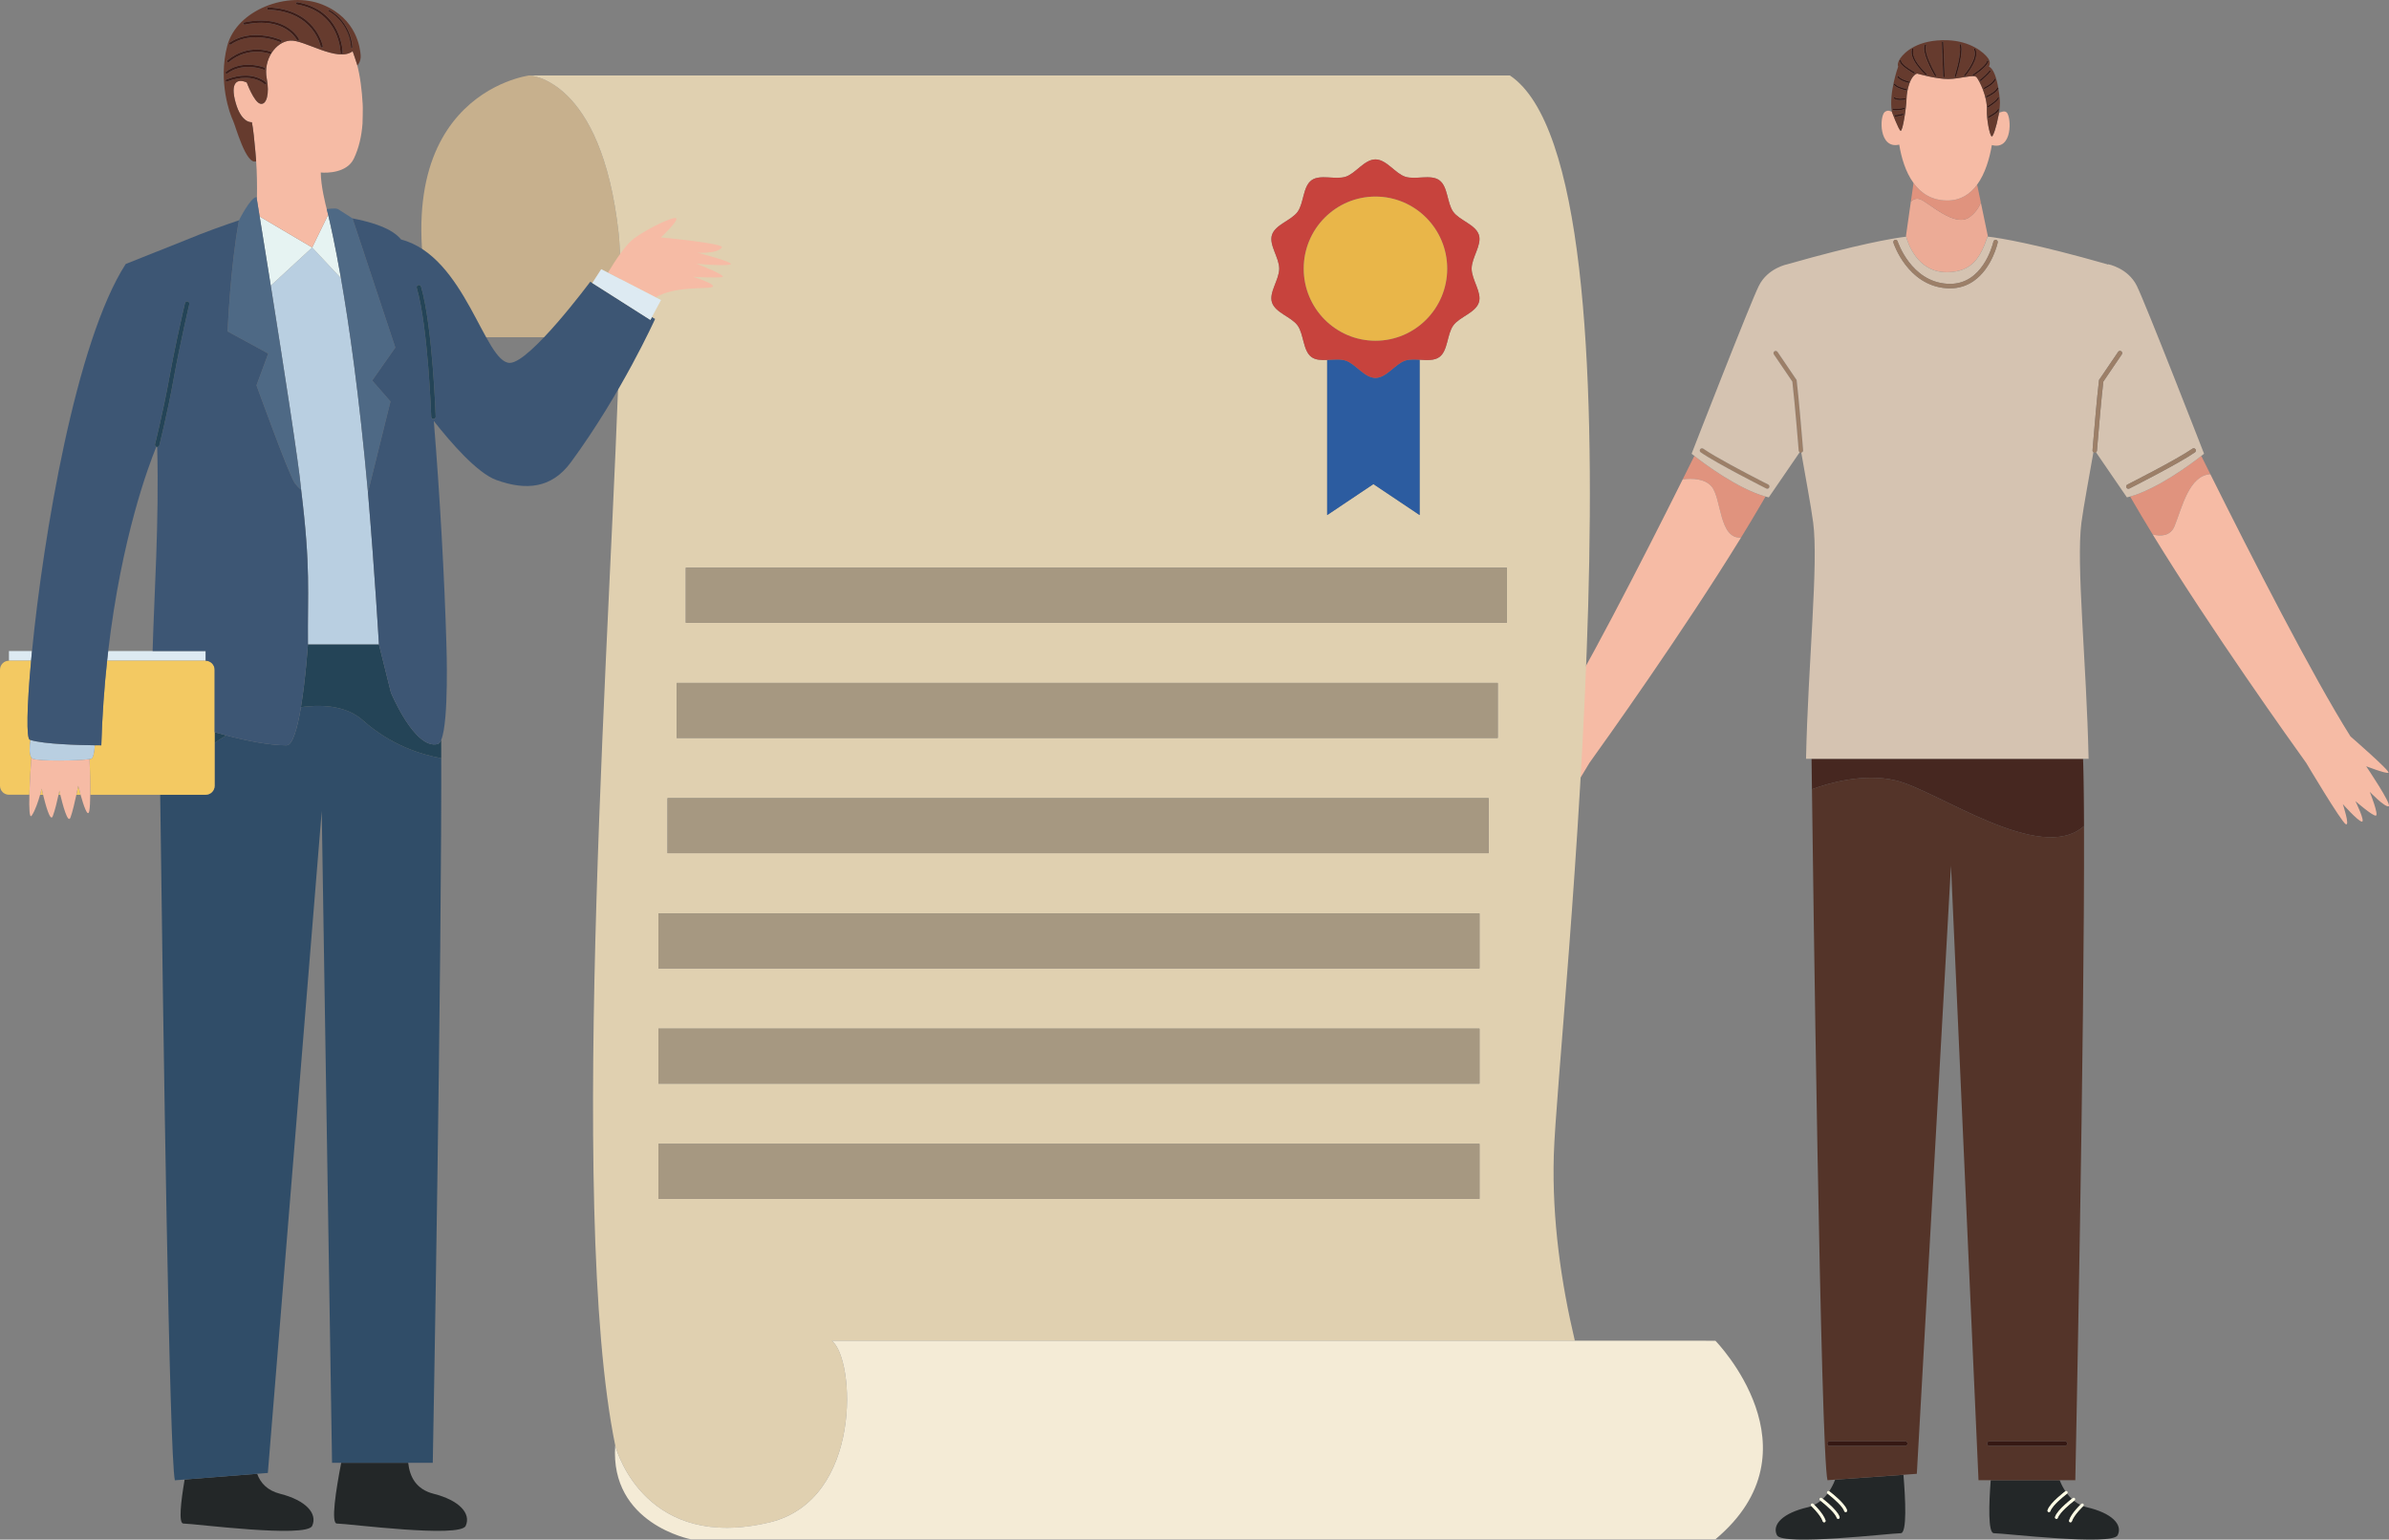 <svg fill="none" height="156" viewBox="0 0 242 156" width="242" xmlns="http://www.w3.org/2000/svg"><rect x="0" y="0" width="242" height="156" fill="#808080" stroke="none"/><path d="m185.296 151.103s.005 0 .007.002c.005.005.862.643 1.405 1.281.181.213.328.425.396.637.025.079-.017.164-.098.191-.079.026-.162-.018-.19-.098-.065-.215-.32-.538-.615-.833-.294-.297-.626-.575-.842-.749-.144-.117-.235-.186-.237-.186 0 0 0-.002-.002-.002-.142.188-.297.368-.467.53.245.192.866.692 1.294 1.196.181.214.328.425.397.637.024.079-.018.164-.098.19-.08.025-.163-.019-.189-.099-.065-.213-.321-.538-.615-.832-.295-.297-.625-.575-.841-.75-.077-.062-.14-.109-.18-.141-.196.158-.408.293-.636.405.097.095.251.251.423.452.277.323.586.73.715 1.123.025.079-.019.163-.098.191-.078.025-.163-.019-.189-.099-.147-.473-.729-1.12-1.007-1.399-.082-.083-.128-.128-.141-.139-.121.045-.244.087-.375.116-2.471.568-3.66 1.731-3.112 2.833.55 1.102 11.532-.206 12.538-.206.653 0 .478-3.469.275-5.92l-6.92.495c-.157.41-.356.81-.598 1.175z" fill="#232728"/><path d="m185.361 151.533c.215.174.547.452.842.749.294.295.55.617.615.832.026.081.111.125.189.098.08-.025.122-.11.099-.19-.069-.211-.216-.423-.397-.637-.541-.638-1.4-1.277-1.405-1.281-.002-.003-.005 0-.007-.003-.066-.045-.155-.031-.203.033-.049.066-.035.158.028.209.003 0 .002.003.003.003 0 0 .092.069.237.185z" fill="#fffde5"/><path d="m185.444 152.967c.295.294.55.619.615.832.025.08.11.124.19.099s.122-.112.097-.191c-.069-.212-.216-.422-.397-.636-.427-.504-1.049-1.004-1.293-1.196-.065-.052-.11-.084-.111-.086-.066-.05-.16-.036-.21.031s-.036.163.031.211c0 0 .023.018.058.044.04.033.102.081.179.142.216.174.547.452.841.75z" fill="#fffde5"/><path d="m184.637 154.147c.025.08.111.124.19.099.078-.026.122-.111.097-.19-.128-.394-.437-.8-.715-1.123-.172-.201-.325-.358-.423-.453-.058-.058-.102-.1-.103-.1-.061-.057-.156-.054-.212.007-.058.061-.054.157.007.213 0 0 .009.008.009.009.013.012.06.057.141.139.279.279.861.927 1.007 1.399z" fill="#fffde5"/><path d="m201.976 155.353c1.005 0 11.988 1.307 12.537.206.55-1.102-.641-2.265-3.112-2.833-.13-.029-.255-.072-.374-.117l-.032.029c-.026.025-.065.063-.111.109-.093.094-.219.227-.353.382-.267.308-.556.705-.655 1.017-.026.08-.109.124-.189.099-.08-.026-.122-.112-.096-.191.126-.393.435-.799.712-1.123.173-.2.327-.357.424-.452-.227-.112-.439-.247-.635-.405-.022.018-.047.036-.082.065-.087.068-.208.166-.348.283-.276.234-.616.546-.868.844-.169.197-.296.391-.34.533-.024.08-.109.124-.189.099-.079-.025-.122-.112-.097-.191.068-.212.217-.422.397-.637.181-.213.396-.426.603-.614.283-.258.548-.47.69-.581-.17-.162-.322-.341-.466-.532-.001.001-.001.004-.002.004 0 0-.052.039-.14.108-.087.069-.209.168-.347.284-.275.235-.617.544-.868.843-.167.198-.294.392-.339.532-.025.081-.11.124-.19.098-.078-.025-.122-.11-.097-.19.069-.211.217-.423.397-.637.181-.215.395-.426.604-.614.414-.379.797-.666.8-.667.003-.003.005 0 .008-.003-.232-.347-.423-.728-.576-1.119h-6.987c-.181 2.388-.287 5.369.318 5.369z" fill="#232728"/><path d="m208.412 151.772c-.208.188-.423.4-.604.614-.179.213-.326.425-.396.637-.025.079.018.164.097.19.08.027.163-.017.19-.097.044-.141.172-.336.339-.533.252-.298.592-.609.868-.842.138-.117.259-.216.347-.285.087-.068.139-.108.139-.108s0-.002.003-.003c.064-.051.076-.141.029-.209-.049-.064-.138-.077-.204-.032-.002.002-.005 0-.007.002-.003.002-.386.289-.801.667z" fill="#fffde5"/><path d="m208.567 153.071c-.181.214-.328.425-.398.636-.025.079.019.165.097.191.079.025.164-.019.19-.099.045-.14.171-.336.339-.533.252-.298.592-.609.868-.843.139-.118.26-.216.348-.284.035-.028.059-.046.082-.065.034-.026.057-.044.058-.044.067-.049.08-.144.031-.212-.05-.065-.143-.08-.211-.03 0 0-.043.032-.111.086-.142.111-.408.323-.69.581-.207.188-.421.401-.602.614z" fill="#fffde5"/><path d="m210.304 152.933c-.277.323-.586.729-.712 1.123-.026.079.018.163.096.19.08.026.164-.018.19-.099.098-.312.388-.709.655-1.016.133-.154.258-.287.353-.382.046-.048.083-.086.111-.11l.031-.028.009-.009c.061-.057.063-.153.008-.213-.056-.063-.151-.064-.212-.008-.001 0-.045.043-.103.101-.098.095-.251.252-.424.452z" fill="#fffde5"/><path d="m171.633 46.198c-.006.013-.012.025-.018.038-.007.015-.014.029-.022.043-.36.728-.741 1.492-1.136 2.285.982-.117 2.25-.074 2.925.732 1.013 1.211.746 5.321 2.98 5.176.356-.578.702-1.148 1.043-1.715.012-.021.025-.043.037-.065.341-.567.671-1.126.992-1.676 0-.001.002-.004.004-.006.138-.237.265-.465.4-.698-2.835-.806-6.223-3.347-7.205-4.114z" fill="#e0937e"/><path d="m211.014 77.044c0-.051-.004-.102-.005-.153.001.051.005.101.005.153z" fill="#543429"/><path d="m211.03 77.609c.002.069.004.143.005.214-.002-.071-.003-.145-.005-.214z" fill="#543429"/><path d="m211.046 78.307c.003.076.004.152.005.228-.001-.078-.003-.152-.005-.228z" fill="#543429"/><path d="m211.064 79.201c0 .093.002.191.004.284-.002-.095-.003-.192-.004-.284z" fill="#543429"/><path d="m192.013 79.073c-3.242-.75-6.73.257-8.469.896-.011-.77-.018-1.415-.024-1.925.123 9.664.906 69.155 1.599 71.939l.774-.056 6.919-.495 1.358-.098 3.459-61.608 2.79 62.256h9.805s.953-45.908.88-66.282c-4.431 3.969-14.935-3.669-19.091-4.629zm.987 67.426h-7.671c-.124 0-.225-.102-.225-.227s.102-.227.225-.227h7.671c.124 0 .224.1.224.227 0 .126-.101.227-.224.227zm16.412-.227c0 .125-.101.227-.225.227h-7.67c-.124 0-.225-.102-.225-.227s.101-.227.225-.227h7.67c.124 0 .225.1.225.227z" fill="#543429"/><path d="m183.506 76.891c.002.179.006.499.012.948-.005-.449-.008-.77-.012-.948z" fill="#543429"/><path d="m211.086 81.07c.002.1.003.202.004.305-.001-.103-.002-.203-.004-.305z" fill="#543429"/><path d="m211.095 82.056c0 .084.001.168.001.253 0-.085-.001-.168-.001-.253z" fill="#543429"/><path d="m211.101 83.186c0 .097 0 .192.002.29 0-.098 0-.193-.002-.29z" fill="#543429"/><path d="m197.257 76.891h-13.751c.002.179.006.499.012.948 0 .066.003.134.003.207.006.509.015 1.154.025 1.925 1.739-.639 5.225-1.646 8.468-.896 4.156.96 14.66 8.598 19.091 4.629 0-.078 0-.152-.001-.227 0-.098 0-.193-.001-.29 0-.297-.003-.59-.005-.876 0-.085-.002-.168-.002-.253-.001-.232-.003-.459-.005-.682-.001-.103-.002-.203-.003-.305-.003-.266-.005-.526-.008-.78-.001-.085-.002-.166-.004-.249-.002-.188-.005-.374-.007-.554-.001-.095-.003-.192-.004-.284-.005-.228-.009-.45-.012-.666-.002-.078-.004-.152-.005-.228-.004-.166-.008-.327-.012-.484-.002-.071-.003-.145-.004-.214-.005-.196-.012-.382-.017-.564 0-.053-.003-.103-.005-.154h-13.752z" fill="#462720"/><path d="m197.216 27.584c2.597-.023 3.405-1.542 4.122-3.614.008-.021.015-.041.023-.063l-1.084-5.201.379 1.821c-.213.51-.565 1.053-1.154 1.479-1.523 1.101-4.185-1.552-5.012-1.823-.41-.134-.72.038-.925.248l.269-1.889-.763 5.364s.007.03.018.071c.129.496 1.059 3.628 4.128 3.604z" fill="#ecab96"/><path d="m197.241 20.319c-1.577-.009-2.66-.746-3.406-1.774l-.269 1.889c.207-.211.515-.382.925-.248.827.271 3.489 2.923 5.012 1.823.589-.426.941-.969 1.154-1.479l-.379-1.82c-.696.954-1.669 1.617-3.037 1.611z" fill="#e0937e"/><path d="m195.764 11.316c.344-.218-.091-.402-.091-.402-1.253-.511-1.979.256-2.125.493-.144.237.164.182.164.182.991-.876 1.706-.055 2.052-.273z" fill="#663b2e"/><path d="m198.443 11.316c.346.218 1.06-.604 2.052.273 0 0 .309.056.165-.182-.145-.237-.872-1.004-2.125-.493 0 0-.436.183-.091.402z" fill="#663b2e"/><path d="m194.702 12.863c0 .214.112.387.251.387.138 0 .249-.173.249-.387 0-.214-.112-.387-.249-.387s-.251.174-.251.387z" fill="#5d362a"/><path d="m199.503 12.863c0-.213-.111-.387-.249-.387-.139 0-.251.174-.251.387 0 .213.112.387.251.387.138 0 .249-.173.249-.387z" fill="#5d362a"/><path d="m198.05 15.212c.119-.238-.454-3.243-.725-3.382 0 0-.223-.307-.374.183-.063.204-.701 3.062-.556 3.245.145.182 1.537.189 1.654-.046z" fill="#f3a68e"/><path d="m182.65 45.63s-.029-.351-.074-.907c-.123-1.485-.376-4.445-.577-6.162l-.006-.056-1.936-2.852c-.07-.104-.21-.13-.313-.06s-.13.212-.06.316l1.873 2.76c.136 1.171.296 2.903.422 4.351.065.736.12 1.398.16 1.875.038.478.062.771.062.772.006.07.045.129.099.166.041.029.091.048.144.043.007 0 .013-.004.019-.005.113-.02.196-.12.187-.238z" fill="#9c7f68"/><path d="m179.221 49.4c.056-.112.011-.248-.101-.303 0 0-.314-.158-.808-.414-.745-.382-1.899-.985-3.011-1.592-1.114-.607-2.191-1.225-2.765-1.629-.102-.071-.243-.046-.314.056-.072.103-.047.244.056.316.81.568 2.461 1.478 3.922 2.254 1.458.776 2.718 1.413 2.719 1.413.111.056.247.013.303-.1z" fill="#9c7f68"/><path d="m220.28 53.301c.754-1.861 1.448-5.108 3.623-5.256-.318-.638-.624-1.254-.918-1.848-.982.767-4.371 3.31-7.206 4.115.71 1.236 1.474 2.522 2.28 3.837.001.003.003.005.004.006.866.219 1.807.152 2.217-.856z" fill="#e0937e"/><path d="m216.453 28.958c-.902-1.812-2.903-2.185-2.903-2.185-.006.013-.011.025-.016.038-.03-.013-.058-.025-.089-.038-7.257-2.067-10.732-2.641-12.104-2.803-.719 2.072-1.526 3.591-4.123 3.614-3.067.024-3.999-3.107-4.127-3.604-1.429.174-4.905.766-12.019 2.793 0 0-2.002.372-2.904 2.185s-6.813 17.018-6.813 17.018.101.083.281.223c.981.767 4.369 3.308 7.205 4.114h.003c.11.031.22.06.328.086l3.129-4.569c-.054-.036-.092-.095-.099-.165 0 0-.023-.293-.062-.772-.04-.478-.096-1.139-.16-1.875-.126-1.448-.285-3.18-.421-4.351l-1.874-2.76c-.07-.104-.042-.244.06-.316.102-.07.243-.044.313.06l1.936 2.852.006.056c.201 1.718.454 4.677.578 6.162.046.556.073.906.073.906.009.119-.073.219-.187.239.389 2.26.981 5.37 1.206 7.083.552 4.165-.512 14.171-.724 23.939h28.624c-.212-9.768-1.276-19.773-.726-23.939.229-1.725.826-4.865 1.215-7.127-.057-.045-.096-.115-.089-.194 0 0 .028-.351.073-.907.124-1.485.377-4.445.578-6.162l.006-.056 1.936-2.852c.07-.104.209-.13.313-.06.103.07.13.212.06.315l-1.874 2.76c-.204 1.766-.463 4.807-.581 6.227-.039.478-.062.771-.062.772-.005.07-.045.129-.099.165l3.131 4.569c.107-.026.217-.055.327-.086h.001c2.835-.805 6.224-3.347 7.206-4.115.18-.14.281-.223.281-.223s-5.913-15.205-6.815-17.018zm-37.232 20.442c-.056.113-.192.157-.303.1 0 0-1.261-.637-2.719-1.413-1.461-.777-3.113-1.686-3.922-2.254-.102-.071-.129-.213-.056-.316.071-.103.212-.128.314-.057.575.405 1.652 1.023 2.764 1.63 1.114.607 2.267 1.208 3.011 1.592.496.256.809.414.809.414.111.055.156.192.101.303zm23.148-24.826c-.003.011-.141.653-.513 1.46-.373.806-.978 1.781-1.934 2.446-.637.441-1.433.738-2.395.737-.092 0-.187-.003-.283-.007-2.025-.118-3.396-1.285-4.243-2.402-.85-1.118-1.196-2.197-1.201-2.211-.039-.119.026-.248.144-.287.12-.038.246.026.285.145l.013.043c.012.029.027.073.048.128.045.112.11.273.201.468.183.39.467.911.868 1.439.804 1.054 2.055 2.115 3.912 2.224.087.005.173.008.258.008.816 0 1.478-.232 2.029-.584.55-.356.989-.837 1.331-1.34.685-1.004.976-2.086 1.03-2.317l.01-.044c.027-.122.148-.201.267-.173.123.026.2.148.174.268zm19.975 21.26c-.811.568-2.462 1.478-3.923 2.254-1.458.776-2.718 1.413-2.719 1.413-.111.056-.246.013-.303-.1-.057-.112-.012-.248.099-.303 0 0 .315-.158.81-.414s1.174-.609 1.901-.994c1.452-.771 3.107-1.687 3.875-2.226.103-.071.242-.046.315.056.071.103.046.244-.056.316z" fill="#d5c3b1"/><path d="m173.382 49.298c-.675-.806-1.943-.849-2.925-.732-4.204 8.428-10.161 20.053-13.937 26.055-.015.013-4.105 3.566-3.842 3.679s2.254-.659 2.254-.659-2.693 3.982-2.267 4.058c.425.075 1.904-1.473 1.904-1.473s-.953 2.38-.615 2.418 2.067-1.473 2.067-1.473-1.051 2.152-.638 2.076c.412-.076 1.916-1.775 1.916-1.775s-.751 2.266-.301 2.039c.45-.226 3.991-6.182 4.008-6.211 1.478-2.054 9.384-13.115 15.356-22.827-2.234.144-1.966-3.965-2.98-5.176z" fill="#f6bba5"/><path d="m176.362 54.473c.04-.064.076-.124.114-.188-.039.063-.076.125-.115.188z" fill="#f6bba5"/><path d="m176.477 54.285c.314-.513.626-1.023.929-1.527-.303.503-.615 1.014-.929 1.527z" fill="#f6bba5"/><path d="m178.438 51.011c.136-.234.27-.466.404-.698 0 0-.003 0-.004 0-.133.233-.262.461-.4.698z" fill="#f6bba5"/><path d="m203.284 11.408c-.223-.239-.58-.043-.746.009-.031.099-.06.188-.091.282-.202 1.098-.557 2.196-.692 2.123-.207-.113-.524-1.775-.489-2.652.056-1.445-.79-3.05-1.053-3.352-.262-.302-1.653.169-2.836.188-1.184.02-3.181-.552-3.181-.552-.695.226-1.047 1.666-1.066 2.552-.018.887-.394 3.342-.601 3.244s-.879-1.907-.88-1.909c-.195-.114-.417-.208-.714-.003-.555.384-.646 3.812 1.452 3.315.207 1.276.625 2.76 1.448 3.891.747 1.028 1.829 1.765 3.406 1.774 1.367.006 2.341-.657 3.037-1.611.831-1.137 1.265-2.684 1.492-4.007 2.122.559 1.979-2.798 1.515-3.293z" fill="#f6bba5"/><path d="m215.778 50.313c.708 1.235 1.475 2.522 2.281 3.837-.806-1.315-1.57-2.601-2.28-3.837z" fill="#f6bba5"/><path d="m241.955 81.699c.425-.075-2.268-4.058-2.268-4.058s1.992.772 2.256.659c.263-.114-3.829-3.666-3.844-3.679-3.854-6.126-9.981-18.11-14.196-26.575-2.175.148-2.868 3.393-3.623 5.256-.41 1.008-1.351 1.074-2.217.856 5.992 9.786 14.053 21.062 15.548 23.142 0 0 3.559 5.987 4.009 6.213.451.226-.3-2.039-.3-2.039s1.503 1.698 1.916 1.775c.413.076-.639-2.076-.639-2.076s1.729 1.509 2.067 1.473c.338-.038-.615-2.418-.615-2.418s1.479 1.549 1.905 1.473z" fill="#f6bba5"/><path d="m212.419 45.665s.023-.293.062-.772c.117-1.419.375-4.46.581-6.227l1.874-2.76c.071-.103.043-.244-.06-.315-.104-.07-.243-.044-.313.06l-1.936 2.852-.006.056c-.202 1.718-.454 4.677-.578 6.162-.045.556-.073.906-.073.906-.007.08.031.15.089.194.034.026.071.046.118.049.053.005.102-.014.143-.043.054-.036.094-.095.099-.166z" fill="#9c7f68"/><path d="m222.086 45.462c-.767.539-2.424 1.455-3.876 2.226-.727.386-1.406.738-1.901.994-.496.256-.809.414-.809.414-.113.055-.156.192-.1.303.056.113.191.157.303.1 0 0 1.261-.637 2.719-1.413 1.461-.777 3.112-1.686 3.923-2.254.102-.071.127-.213.056-.316-.072-.103-.212-.128-.314-.056z" fill="#9c7f68"/><path d="m193 26.808c.847 1.117 2.217 2.283 4.243 2.402.096.005.191.007.283.007.961.001 1.758-.296 2.395-.737.957-.664 1.562-1.639 1.934-2.446.371-.807.51-1.449.512-1.46.026-.122-.051-.242-.173-.268-.121-.026-.241.051-.267.173l-.01.044c-.055.231-.346 1.314-1.03 2.316-.341.504-.78.985-1.331 1.34-.552.353-1.214.584-2.03.584-.083 0-.169-.004-.258-.007-1.856-.109-3.107-1.169-3.912-2.224-.4-.526-.685-1.049-.868-1.439-.091-.194-.157-.355-.201-.468-.021-.056-.036-.099-.047-.128l-.014-.043c-.038-.119-.164-.183-.284-.145-.119.039-.184.168-.145.287.005.014.352 1.092 1.201 2.211z" fill="#9c7f68"/><path d="m193 146.045h-7.671c-.124 0-.225.1-.225.227 0 .126.102.227.225.227h7.671c.124 0 .224-.102.224-.227 0-.126-.101-.227-.224-.227z" fill="#351813"/><path d="m201.291 146.272c0 .125.101.227.224.227h7.67c.125 0 .226-.102.226-.227 0-.126-.101-.227-.226-.227h-7.67c-.123 0-.224.1-.224.227z" fill="#351813"/><path d="m192.528 13.251c.207.099.583-2.357.601-3.244.019-.886.372-2.326 1.065-2.552 0 0 1.999.57 3.181.552 1.184-.02 2.575-.49 2.837-.188.263.302 1.109 1.907 1.053 3.352-.035.877.282 2.539.489 2.652.134.074.491-1.025.692-2.123.107-.585.172-1.171.133-1.578-.033-.355-.082-.776-.156-1.2.007.018.009.038 0 .056-.104.249-.391.461-.653.624-.262.162-.499.267-.502.268-.038.018-.082 0-.099-.038s0-.083.037-.099c0 0 .057-.025.147-.073.089-.045.211-.11.337-.187.252-.153.521-.369.592-.553.015-.038.06-.056.099-.041.02.008.032.023.04.04-.166-.969-.455-1.95-.952-2.176 0 0 .25-.37-.075-.834-.437-.622-1.818-1.746-4.096-1.831-3.044-.114-4.398 1.246-4.791 1.813-.394.567-.226.852-.226.852s-.974 2.66-.636 4.599c0 0 .673 1.811.881 1.909zm9.972-2.115c-.092.206-.345.389-.578.541-.233.149-.445.253-.448.255l-.1-.034.035-.102s.051-.026.131-.07c.08-.044.19-.105.302-.177.225-.142.467-.336.522-.473.016-.038.059-.056.098-.04.038.016.056.06.039.099zm-1.185-.368s.052-.033.135-.086c.084-.054.198-.129.317-.217.24-.174.504-.401.597-.574l.102-.03.029.103c-.121.218-.395.443-.64.624-.246.18-.464.31-.466.31l-.102-.026.026-.103zm.708-2.753c.016-.039.061-.056.099-.041.038.018.057.06.041.099-.115.27-.397.498-.649.667s-.478.276-.479.276l-.1-.036.036-.1s.054-.025.139-.071.2-.113.321-.193c.243-.16.505-.385.592-.6zm-.479-.881.106-.011.014.105c-.263.34-.999.978-1.001.98l-.106-.009.008-.107s.183-.159.399-.36c.215-.201.462-.444.58-.599zm-.264-.954c.011-.04.052-.064.092-.054.04.01.064.051.054.092-.089.328-.467.677-.821.963-.355.282-.689.491-.69.493l-.104-.024.024-.105s.081-.051.208-.137c.125-.086.295-.207.468-.346.348-.273.71-.632.77-.882zm-1.321-1.166.031-.102.102.031c.075.143.106.301.106.466-.002.508-.289 1.079-.571 1.53-.283.45-.565.778-.567.781l-.107.009-.007-.107s.068-.079.172-.216c.103-.137.243-.327.38-.549.278-.439.549-1.0.548-1.449 0-.145-.028-.28-.089-.395zm-1.459-.442c-.012-.04.01-.081.05-.094.04-.011.083.01.094.05.041.135.059.3.059.48-.003 1.058-.566 2.771-.566 2.775-.013.04-.054.061-.094.049-.04-.014-.061-.056-.048-.095 0-.001.139-.426.278-.983.14-.555.279-1.242.279-1.746 0-.172-.018-.322-.052-.436zm-1.722-.361c.041-.003.076.03.077.073l.139 3.473c.001.043-.032.078-.073.079-.041.001-.076-.031-.077-.073l-.137-3.473c-.002-.043.03-.078.071-.078zm-1.793.306.1-.033.034.102c-.04.078-.06.184-.06.308-.005.686.601 1.893.904 2.442.101.184.167.297.167.297l-.026.104-.103-.026s-.272-.456-.545-1.034c-.272-.579-.547-1.275-.549-1.781 0-.142.022-.271.076-.379zm-1.294.437c.013-.04.056-.06.096-.048.038.014.059.058.045.097-.032.091-.045.186-.045.285-.002.353.189.756.434 1.117.244.362.541.681.738.877.13.132.217.207.217.207l.008.108-.106.006s-.358-.315-.716-.758c-.357-.444-.723-1.015-.725-1.557 0-.114.016-.226.054-.333zm-1.257 1.2c.002-.043.037-.075.078-.074.042.001.075.036.072.078v.004c0 .056.038.143.114.237.074.094.182.194.303.293.241.197.535.384.731.5.129.078.216.123.216.123l.031.104-.103.03s-.793-.429-1.201-.85c-.135-.142-.238-.282-.241-.437zm-.21 1.539.101.031c.053.103.213.216.394.301.179.086.378.152.508.189.086.025.139.039.139.039.04.009.065.051.056.091-.011.04-.051.065-.091.055-.002 0-.23-.055-.485-.154-.254-.103-.536-.239-.654-.45l.03-.103zm-.386.775.105.016c.081.115.268.228.468.311.201.084.414.145.551.179.092.023.15.035.15.035.04.008.066.046.058.088-.008.04-.047.068-.088.06-.003 0-.243-.049-.519-.143-.277-.097-.588-.232-.743-.441l.016-.105zm.085 1.394c.151.099.388.13.595.129.12 0 .231-.009.312-.02.08-.009.128-.019.128-.019.042-.008.08.019.089.06.007.04-.019.08-.06.088-.002 0-.212.04-.468.041-.222 0-.479-.029-.676-.152l-.022-.104.103-.024zm-.131 1.137c.069.022.167.031.274.031.179 0 .383-.026.543-.054.159-.028.272-.056.272-.056.04-.009.081.015.091.056.01.04-.015.082-.055.091-.004 0-.464.114-.849.114-.116 0-.225-.01-.32-.04-.04-.011-.059-.055-.048-.094.012-.039.055-.06.093-.049zm.104.736c0-.043.035-.076.077-.074h.025c.117 0 .303-.034.456-.069s.275-.069.275-.069c.04-.011.081.011.092.051s-.011.083-.051.094c-.005 0-.49.143-.771.144h-.029c-.041-.001-.074-.035-.073-.076z" fill="#663b2e"/><g fill="#371712"><path d="m199.119 7.407c-.103.137-.172.214-.172.214l.007.108.108-.009s.283-.331.566-.781c.282-.453.569-1.023.571-1.53 0-.165-.031-.323-.106-.466l-.102-.031-.031.102c.061.117.088.249.088.395.002.45-.269 1.01-.547 1.449-.139.222-.277.412-.381.549z"/><path d="m199.835 7.545-.024.105.104.024s.335-.211.69-.493c.354-.286.732-.634.821-.963.011-.04-.014-.081-.054-.091-.04-.011-.081.014-.092.054-.06.251-.422.609-.77.882-.173.139-.343.259-.468.346-.127.085-.207.137-.208.137z"/><path d="m197.995 7.736c-.013.039.008.081.048.095s.081-.009.094-.049c0 0 .563-1.717.566-2.775 0-.18-.018-.345-.059-.48-.011-.04-.055-.061-.094-.05-.04.013-.062.054-.05.094.035.114.052.264.052.436 0 .504-.139 1.191-.279 1.746-.139.557-.278.981-.278.983z"/><path d="m196.844 7.763c.001.041.037.074.077.073.041-.001.074-.036.073-.079l-.139-3.473c-.001-.043-.036-.074-.077-.073-.041 0-.074.036-.071.078l.137 3.473z"/><path d="m196.002 7.71.103.026.027-.104s-.066-.112-.167-.297c-.304-.55-.91-1.757-.905-2.442 0-.125.02-.231.06-.308l-.034-.102-.099.033c-.055.108-.077.237-.077.379.003.506.277 1.203.549 1.781s.544 1.034.545 1.034z"/><path d="m195.078 7.602.106-.006-.008-.107s-.087-.075-.217-.208c-.197-.197-.493-.515-.738-.877-.245-.361-.436-.763-.434-1.117 0-.099.015-.193.045-.285.014-.039-.007-.083-.045-.097-.04-.013-.083.008-.096.048-.038.108-.054.219-.054.333.002.541.368 1.113.725 1.557.359.445.714.757.716.758z"/><path d="m193.876 7.448.103-.03-.031-.103s-.087-.046-.216-.124c-.195-.117-.49-.303-.731-.5-.121-.099-.229-.199-.303-.293-.076-.094-.115-.18-.114-.237v-.004c.003-.041-.031-.076-.072-.078-.04-.001-.076.031-.078.074v.008c.003.155.105.296.241.437.409.421 1.199.849 1.201.85z"/><path d="m192.847 8.245c.255.099.482.153.486.154.039.01.079-.015.091-.055.008-.04-.017-.081-.057-.091 0 0-.054-.014-.139-.039-.13-.038-.327-.103-.508-.189-.181-.085-.34-.198-.394-.301l-.101-.031-.03.103c.117.211.399.347.654.45z"/><path d="m192.565 9.014c.276.094.517.142.519.143.042.008.08-.02.089-.06.007-.041-.019-.08-.059-.088 0 0-.057-.013-.149-.035-.139-.034-.351-.095-.552-.179-.201-.083-.386-.194-.468-.311l-.104-.016-.017.105c.156.209.467.345.744.441z"/><path d="m192.518 10.141c.256 0 .465-.041.468-.041.041-.007.067-.048.06-.088-.008-.041-.048-.068-.089-.06 0 0-.049.009-.128.019-.081.01-.192.02-.312.02-.207 0-.444-.03-.595-.129l-.104.024.023.104c.197.124.454.152.676.152z"/><path d="m191.747 11.141c.094.03.202.04.319.04.386 0 .846-.114.85-.114.04-.009.065-.051.055-.091-.009-.04-.051-.065-.091-.056 0 0-.113.029-.272.056-.16.026-.364.054-.543.054-.107 0-.204-.009-.274-.031-.04-.013-.083.009-.094.049-.011.04.009.083.049.094z"/><path d="m191.969 11.81h.029c.281-.001.767-.144.771-.144.04-.011.062-.054.051-.094s-.053-.063-.092-.051c0 0-.121.034-.275.069-.152.035-.339.069-.456.069h-.025c-.043-.003-.076.031-.078.073 0 .041.033.075.074.076z"/><path d="m200.963 7.733c-.215.199-.399.36-.399.36l-.008.107.106.009s.739-.641 1.001-.98l-.014-.105-.106.011c-.119.157-.366.399-.58.599z"/><path d="m201.11 8.808c-.086.046-.139.071-.139.071l-.036.1.1.036s.227-.108.479-.276c.252-.169.534-.397.649-.667.016-.039-.003-.083-.041-.099-.038-.015-.082.003-.099.041-.086.214-.349.439-.592.6-.121.08-.237.148-.321.193z"/><path d="m202.286 8.918c-.071.184-.34.399-.592.553-.128.078-.249.143-.337.187-.089.048-.147.071-.147.071-.038.018-.055.061-.038.1.018.038.061.056.1.038.003 0 .24-.107.502-.268.26-.163.548-.374.653-.624.008-.019.006-.039 0-.056v-.003c-.007-.018-.021-.033-.04-.04-.037-.015-.082.003-.098.041z"/><path d="m201.856 10.586c.246-.182.519-.406.64-.624l-.029-.103-.102.03c-.093.173-.357.401-.596.574-.12.089-.235.164-.317.217-.084.054-.136.085-.136.086l-.026.103.102.026s.219-.13.465-.31z"/><path d="m202.361 11.077c-.055.137-.296.331-.521.473-.113.071-.222.133-.302.177-.08.044-.131.069-.131.07l-.035.102.1.034s.213-.105.447-.254c.235-.152.488-.336.578-.541.017-.039-.001-.083-.039-.099s-.082.001-.098.04z"/></g><path d="m62.656 23.56c-1.749-15.696-9.03-15.917-9.03-15.917s-16.106 1.991-9.242 26.527h18.39c.125-4.841.114-8.531-.118-10.611z" fill="#c7b08d"/><path d="m77.946 154.256c9.478-2.26 8.685-16.635 6.309-18.405h75.274c-1.365-5.753-2.325-12.243-2.133-18.787.363-12.398 10.407-99.472-4.448-109.419h-99.322s7.281.221 9.03 15.917c.232 2.079.242 5.769.118 10.611-.681 26.547-5.446 88.022-.439 112.353.226.808 3.263 10.674 15.612 7.733zm71.924-32.783h-83.173v-5.573h83.173zm0-11.676h-83.173v-5.572h83.173zm0-11.674h-83.173v-5.572h83.173zm.925-11.674h-83.175v-5.573h83.175zm.924-11.675h-83.175v-5.573h83.175zm.924-11.675h-83.174v-5.572h83.174zm-23.793-39.3c.34-1.052 1.959-1.458 2.594-2.334.64-.885.529-2.555 1.409-3.199.871-.638 2.416-.02 3.463-.362 1.012-.328 1.894-1.752 3.013-1.752s2.002 1.423 3.012 1.752c1.047.342 2.591-.276 3.463.361.881.644.77 2.314 1.409 3.2.634.876 2.254 1.282 2.594 2.334.328 1.015-.734 2.296-.734 3.421s1.061 2.408.734 3.421c-.338 1.054-1.959 1.459-2.594 2.337-.641.884-.53 2.556-1.409 3.2-.513.375-1.259.315-1.998.272v15.742l-4.684-3.139-4.684 3.139v-15.721c-.598.028-1.169.013-1.585-.292-.881-.644-.77-2.316-1.41-3.2-.635-.877-2.253-1.282-2.595-2.337-.328-1.013.734-2.295.734-3.421 0-1.126-1.062-2.405-.734-3.421z" fill="#e0d0b0"/><path d="m159.529 135.852h-75.274c2.376 1.769 3.17 16.144-6.309 18.404-12.349 2.943-15.386-6.924-15.612-7.732-.01-.034-.016-.058-.016-.058-.55 7.962 7.679 9.503 7.679 9.503h103.77c10.826-9.063 0-20.117 0-20.117z" fill="#f4ebd6"/><path d="m152.643 57.528h-83.174v5.572h83.174z" fill="#a69881"/><path d="m151.719 69.202h-83.175v5.573h83.175z" fill="#a69881"/><path d="m150.796 80.875h-83.175v5.573h83.175z" fill="#a69881"/><path d="m149.87 92.553h-83.173v5.572h83.173z" fill="#a69881"/><path d="m149.87 104.225h-83.173v5.572h83.173z" fill="#a69881"/><path d="m149.87 115.9h-83.173v5.573h83.173z" fill="#a69881"/><path d="m142.341 36.537c-1.01.33-1.892 1.752-3.012 1.752s-2.002-1.424-3.013-1.752c-.546-.177-1.226-.095-1.877-.068v15.721l4.684-3.139 4.684 3.139v-15.742c-.519-.03-1.034-.053-1.464.088z" fill="#2c5ca0"/><path d="m128.85 30.641c.34 1.054 1.959 1.459 2.594 2.337.64.884.53 2.556 1.41 3.2.416.305.988.32 1.585.292.65-.028 1.331-.11 1.877.068 1.012.33 1.894 1.752 3.013 1.752s2.002-1.424 3.012-1.752c.431-.14.946-.119 1.465-.088.739.043 1.485.103 1.998-.272.881-.644.77-2.316 1.41-3.2.634-.877 2.254-1.282 2.593-2.337.328-1.013-.734-2.295-.734-3.421s1.061-2.407.734-3.421c-.341-1.052-1.96-1.458-2.593-2.334-.64-.885-.529-2.555-1.41-3.2-.871-.637-2.415-.019-3.463-.361-1.01-.329-1.892-1.752-3.012-1.752s-2.002 1.423-3.013 1.752c-1.046.342-2.592-.276-3.463.362-.88.643-.769 2.313-1.409 3.199-.635.876-2.252 1.282-2.594 2.334-.328 1.015.733 2.296.733 3.421s-1.061 2.408-.733 3.421zm10.479-10.723c4.014 0 7.268 3.27 7.268 7.301 0 4.031-3.254 7.304-7.268 7.304s-7.266-3.27-7.266-7.304 3.252-7.301 7.266-7.301z" fill="#c7433d"/><path d="m139.329 34.524c4.014 0 7.268-3.27 7.268-7.304 0-4.034-3.254-7.301-7.268-7.301s-7.266 3.27-7.266 7.301c0 4.031 3.252 7.304 7.266 7.304z" fill="#e9b649"/><path d="m18.575 154.374c1.048 0 12.476 1.501 13.047.237.573-1.265-.666-2.598-3.238-3.25-1.307-.332-1.998-1.097-2.336-2.031l-7.345.582c-.388 2.275-.63 4.461-.127 4.461z" fill="#232728"/><path d="m47.173 154.611c.571-1.264-.667-2.598-3.238-3.25-1.802-.457-2.432-1.735-2.586-3.146h-6.786c-.53 2.737-1.067 6.158-.438 6.158 1.046 0 12.476 1.501 13.047.237z" fill="#232728"/><path d="m43.839 148.216s.933-50.202.856-73.251c.003.604.003 1.225.004 1.863-2.102-.379-5.154-1.354-7.937-3.839-1.471-1.316-3.732-1.695-6.279-1.331-.348 2.081-.83 3.866-1.458 3.863-1.741-.006-3.962-.445-6.097-1.006-.399.241-.797.494-1.185.761v4.342c0 .504-.405.911-.907.911h-4.567c-.014.018-.027.036-.041.054.307 24.221.924 66.924 1.486 69.409l.988-.078 7.345-.581 1.085-.086 5.458-67.074 1.045 66.044h10.204z" fill="#304d68"/><path d="m44.354 75.384c-2.325.638-4.753-5.204-4.753-5.204l-1.219-4.899h-7.19s-.226 3.475-.711 6.375c2.547-.363 4.807.015 6.279 1.331 2.782 2.487 5.835 3.461 7.937 3.839 0-.639-.001-1.26-.004-1.863-.097.232-.21.384-.341.42z" fill="#244457"/><path d="m16.227 80.528c0 .018 0 .036.001.055.014-.017.027-.036.041-.055z" fill="#244457"/><path d="m21.742 75.276c.389-.267.786-.52 1.185-.761-.399-.105-.796-.214-1.185-.326z" fill="#244457"/><path d="m3.246 65.967h-2.34v.982h2.245c.029-.32.061-.647.094-.982z" fill="#ddeaf2"/><path d="m15.46 65.967h-4.497c-.037.325-.076.65-.111.982h9.984v-.982z" fill="#ddeaf2"/><path d="m7.737 80.528h.425c-.138-.501-.238-.906-.238-.906s-.076.387-.187.906z" fill="#f3c962"/><path d="m4.06 80.528h.304c-.087-.36-.142-.618-.142-.618s-.06.256-.162.618z" fill="#f3c962"/><path d="m3.085 74.977c-.022-.008-.047-.014-.069-.023-.352-.123-.298-3.293.136-8.006h-2.247c-.5 0-.906.41-.906.911v11.758c0 .504.405.911.906.911h2.072c.036-1.355.143-2.981.201-3.78-.233-.317-.192-1.091-.094-1.772z" fill="#f3c962"/><path d="m5.93 80.528h.181c-.059-.248-.095-.416-.095-.416s-.031.164-.086.416z" fill="#f3c962"/><path d="m16.27 80.528h4.567c.5 0 .907-.407.907-.911v-11.758c0-.501-.405-.911-.907-.911h-9.984c-.286 2.652-.495 5.513-.589 8.573 0 0-.249 0-.655-.005-.055.695-.16 1.279-.351 1.355-.037.015-.105.029-.185.043.034.854.082 2.38.07 3.615h7.129z" fill="#f3c962"/><path d="m37.272 49.876c-.888-9.895-1.917-17.014-2.733-21.685l-2.914-3.112-4.196 3.866c1.245 7.814 2.873 18.256 3.071 20.637.993 8.072.646 10.316.695 15.701h7.19s-.398-6.955-1.111-15.406z" fill="#b9cfe1"/><path d="m26.303 21.937c.263 1.633.669 4.141 1.125 7.007l4.196-3.866z" fill="#e6f3f2"/><path d="m33.24 21.762-1.617 3.317 2.914 3.112c-.593-3.396-1.07-5.497-1.298-6.429z" fill="#e6f3f2"/><path d="m36.733 10.484c-.032-.642-.094-1.307-.187-2.006-.1-.75-.232-1.413-.392-2.008-.106-.343-.331-.99-.405-1.205-.01-.023-.02-.049-.03-.071-1.569 1.152-4.903-1.197-6.337-1.083-1.435.114-2.737 1.897-2.36 3.854.296 1.529-.019 2.706-.66 2.541-.641-.167-1.365-2.146-1.365-2.146-.919-.43-1.73-.078-1.126 2.053.604 2.131 1.642 1.966 1.642 1.966.131.588.271 2.018.357 2.988.028.282.051.573.072.871.004.06.007.102.007.102.075 1.098.105 2.334.077 3.885.051.315.147.905.278 1.711l5.321 3.141 1.617-3.317c-.037-.157-.069-.278-.092-.368-.202-.758-.65-2.583-.656-3.915.601.061 2.652.061 3.353-1.41.505-1.063.78-2.244.876-3.552 0 0 .054-1.734.013-2.032z" fill="#f6bba5"/><path d="m25.942 16.24c-.013-.153-.037-.47-.072-.871-.085-.971-.225-2.4-.357-2.988 0 0-1.038.165-1.642-1.966-.604-2.131.207-2.484 1.126-2.053 0 0 .724 1.979 1.365 2.146.641.165.955-1.012.66-2.541-.377-1.958.924-3.74 2.36-3.854 1.433-.114 4.766 2.236 6.337 1.083.001 0 .003 0 .004-.003 0 0 .011.03.026.074.075.213.301.861.405 1.205.021.069.039.129.047.165 0 0 .389-.401.333-1.045-.056-.646-.354-3.699-3.858-5.122-3.504-1.423-8.694.513-9.656 4.174-.962 3.66.301 6.998.566 7.528.265.531 1.326 4.584 2.361 4.17 0 0-.004-.041-.007-.102zm7.423-15.249c2.321 1.371 2.34 3.812 2.34 3.821l-.075.075-.076-.074s0-.035-.005-.102c-.005-.068-.015-.164-.032-.286-.036-.243-.108-.58-.252-.96-.286-.758-.851-1.681-1.974-2.344l-.026-.104.102-.028zm-3.244-.767c2.274.392 3.437 1.677 4.01 2.857.578 1.18.583 2.251.584 2.261 0 .063-.05.113-.112.114-.062 0-.114-.05-.114-.113 0 0 0-.06-.009-.175-.009-.114-.027-.278-.062-.479-.071-.4-.212-.944-.488-1.509-.556-1.129-1.644-2.348-3.847-2.733-.062-.011-.102-.069-.091-.132.01-.061.069-.104.13-.093zm-2.944.529c2.399.085 3.791 1.062 4.569 2.021.78.958.953 1.891.956 1.903.011.061-.029.122-.091.133-.061.011-.121-.029-.132-.091l-.007-.036c-.006-.025-.015-.063-.029-.112-.027-.097-.071-.237-.138-.405-.134-.338-.363-.791-.735-1.247-.746-.914-2.062-1.853-4.402-1.938-.062-.003-.111-.055-.108-.118s.055-.112.117-.11zm-2.442 1.52c.637-.137 1.208-.194 1.719-.194 2.878 0 3.817 1.849 3.822 1.868.029.056.005.124-.051.153-.056.028-.125.006-.152-.051l-.009-.016-.031-.054c-.029-.046-.074-.113-.134-.194-.123-.163-.317-.38-.596-.6-.561-.436-1.463-.877-2.85-.877-.494 0-1.049.056-1.673.191-.061.013-.122-.026-.135-.088-.014-.061.026-.122.087-.134zm-1.474 2.046c.865-.588 1.82-.771 2.671-.771 1.403 0 2.526.493 2.533.495.057.025.085.091.06.15-.025.056-.092.084-.15.058 0 .001-.065-.028-.188-.073-.123-.045-.302-.104-.524-.164-.443-.12-1.056-.238-1.731-.238-.82 0-1.726.174-2.543.731-.052.035-.122.021-.157-.03-.036-.053-.021-.124.03-.159zm-.216 1.79c1.052-.872 2.148-1.094 2.976-1.092.828 0 1.393.217 1.402.221.057.023.087.088.065.147-.022.058-.087.089-.146.065 0 0-.03-.011-.092-.031-.061-.019-.152-.045-.269-.071-.232-.051-.565-.104-.959-.104-.79 0-1.826.207-2.832 1.04-.049.04-.12.034-.16-.015-.04-.048-.034-.119.015-.159zm-.147 1.153c.735-.549 1.55-.706 2.24-.706.941 0 1.655.291 1.664.293.057.024.086.089.062.148-.022.058-.089.085-.147.063 0 0-.04-.015-.117-.043-.077-.025-.192-.06-.334-.094-.284-.07-.681-.139-1.128-.139-.657 0-1.418.149-2.104.661-.05.038-.121.028-.158-.024-.037-.051-.026-.12.024-.159zm.108 1c-.059.023-.123-.008-.146-.065-.022-.059.007-.124.066-.148.753-.288 1.402-.394 1.945-.394 1.405 0 2.092.706 2.103.72l-.003.16-.161-.003-.005-.005-.02-.02-.086-.071c-.077-.06-.197-.142-.357-.224-.321-.164-.808-.331-1.472-.331-.513 0-1.133.1-1.864.38z" fill="#663b2e"/><path d="m35.263 3.467c.143.379.216.717.252.96.017.122.027.218.032.286.005.066.005.102.005.102l.076.074.075-.075c0-.009-.02-2.451-2.34-3.821l-.102.028.026.104c1.124.663 1.689 1.586 1.975 2.344z" fill="#3d1d18"/><path d="m30.082.449c2.202.385 3.291 1.603 3.847 2.733.276.565.417 1.108.488 1.509.035.201.054.365.062.479.009.114.009.175.009.175 0 .063.051.113.114.113.062 0 .114-.051.112-.114 0-.01-.006-1.083-.584-2.261-.575-1.18-1.736-2.464-4.01-2.857-.061-.011-.12.031-.13.093-.011.063.03.12.091.132z" fill="#3d1d18"/><path d="m27.169.982c2.34.085 3.656 1.024 4.402 1.938.372.456.6.909.735 1.247.067.168.111.308.138.405.014.049.022.086.029.112l.007.036c.011.063.071.103.132.091s.102-.071.091-.132c-.003-.011-.176-.945-.956-1.903-.778-.959-2.17-1.937-4.569-2.021-.062-.003-.115.048-.117.11s.046.115.108.118z" fill="#3d1d18"/><path d="m24.782 2.497c.623-.134 1.179-.191 1.673-.191 1.387 0 2.29.441 2.85.877.279.219.473.437.596.6.061.081.106.148.134.194l.031.054.009.016c.028.056.096.079.152.051.056-.029.079-.097.051-.153-.006-.019-.944-1.869-3.822-1.868-.511 0-1.083.058-1.719.194-.062.013-.101.073-.087.134.013.063.074.1.135.088z" fill="#3d1d18"/><path d="m23.387 4.509c.817-.557 1.724-.731 2.543-.731.675 0 1.288.118 1.731.238.222.06.4.119.524.164.123.045.188.074.188.073.057.025.125-.001.15-.058.025-.058-.003-.125-.06-.15-.007-.003-1.13-.494-2.533-.495-.851 0-1.806.183-2.671.771-.051.035-.066.105-.03.159.035.051.105.065.157.03z" fill="#3d1d18"/><path d="m23.187 6.285c1.005-.834 2.042-1.04 2.832-1.04.394 0 .727.053.959.104.116.026.207.053.269.071.062.02.092.033.092.033.059.023.123-.009.146-.066.022-.059-.006-.123-.065-.147-.009-.004-.573-.221-1.402-.221-.828-.001-1.925.219-2.976 1.092-.049.04-.056.112-.015.159.04.049.111.056.16.015z" fill="#3d1d18"/><path d="m23.032 7.446c.686-.511 1.448-.661 2.104-.661.448 0 .844.069 1.128.139.142.034.256.069.334.094.077.028.117.043.117.043.057.024.125-.005.147-.063.024-.059-.005-.125-.062-.148-.007-.003-.722-.292-1.664-.293-.69 0-1.504.157-2.24.706-.05.038-.06.108-.024.159.037.051.108.061.158.024z" fill="#3d1d18"/><path d="m26.34 8.214c.161.083.279.163.357.224l.086.071.02.02.005.005.161.003.003-.16c-.013-.014-.7-.72-2.103-.72-.543 0-1.19.105-1.945.394-.059.023-.087.089-.066.148.022.058.087.088.146.065.731-.28 1.351-.38 1.863-.38.664 0 1.15.167 1.472.331z" fill="#3d1d18"/><path d="m27.174 35.822-1.19 3.224s3.342 9.256 3.897 9.938c.556.683.619.602.619.602v-.004c-.198-2.382-1.826-12.823-3.071-20.637-.457-2.865-.861-5.374-1.125-7.007-.131-.806-.227-1.396-.278-1.711-.027-.168-.042-.26-.042-.26-.624.038-1.776 2.359-1.776 2.359-.891 4.825-1.148 11.259-1.148 11.259l4.114 2.239z" fill="#4e6985"/><path d="m33.24 21.762c.227.933.706 3.032 1.299 6.429.816 4.672 1.846 11.791 2.733 21.685 0 .006 0 .011.001.016l2.281-9.216-1.85-2.125 2.341-3.337-4.336-13.088s-1.251-.796-1.477-.938c-.227-.139-1.136 0-1.136 0s.02.07.052.203c.024.09.055.213.092.368z" fill="#4e6985"/><path d="m9.072 76.913c-1.004.17-5.102.243-5.754-.043-.056-.024-.1-.069-.14-.123-.057.798-.165 2.425-.201 3.78-.037 1.367 0 2.454.237 2.113.357-.516.669-1.479.847-2.113.102-.362.162-.618.162-.618s.056.257.142.618c.242 1.003.731 2.818.979 2.176.232-.604.464-1.613.585-2.176.054-.252.086-.416.086-.416s.036.168.095.416c.218.922.762 3.023 1.028 2.31.2-.535.437-1.56.599-2.31.111-.519.187-.906.187-.906s.099.406.238.906c.282 1.012.732 2.41.882 1.643.064-.323.091-.935.097-1.643.012-1.235-.036-2.761-.07-3.615z" fill="#f6bba5"/><path d="m3.178 76.749c.04.053.084.099.14.123.652.286 4.75.212 5.754.043.08-.014.147-.026.185-.043.192-.076.296-.661.351-1.355-1.501-.018-5.163-.107-6.524-.54-.099.682-.14 1.455.094 1.772z" fill="#b9cfe1"/><path d="m30.498 49.581v.004s-.062.08-.619-.602c-.555-.682-3.897-9.938-3.897-9.938l1.19-3.224-4.114-2.239s.256-6.434 1.148-11.259c-1.416.475-3.468 1.196-5.355 1.987l-6.117 2.439c-5.071 7.881-8.341 27.584-9.491 39.216-.032.335-.065.662-.094.982-.434 4.713-.488 7.883-.136 8.006.021.007.046.015.069.023 1.36.434 5.023.521 6.524.54.405.005.655.005.655.005.093-3.06.303-5.92.589-8.572.036-.331.074-.657.111-.981 1.352-11.54 4.116-18.854 4.872-20.692-.102-.044-.162-.152-.134-.262 0-.001.051-.201.137-.558.086-.358.208-.871.35-1.494.283-1.248.647-2.939.966-4.706.248-1.376.541-2.817.808-4.066.42-1.974.773-3.472.775-3.473.029-.123.15-.198.272-.171.121.029.197.152.168.276 0 0-.059.248-.157.677-.099.427-.236 1.037-.393 1.755-.314 1.437-.709 3.317-1.026 5.084-.64 3.552-1.46 6.785-1.461 6.789-.026.1-.115.164-.215.166.202 7.669-.301 14.805-.465 20.675h5.376v.982c.5 0 .907.41.907.911v6.33c.389.112.786.221 1.185.326 2.135.562 4.355 1 6.097 1.006.629.003 1.11-1.784 1.458-3.863.485-2.901.711-6.375.711-6.375-.05-5.384.298-7.629-.695-15.701z" fill="#3d5674"/><path d="m66.032 32.132-.15.28-5.889-3.735.005-.006-.21-.12s-6.106 8.219-8.147 8.219c-2.552 0-4.497-10.8-11.009-12.501-.533-.645-1.638-1.502-4.923-2.141l4.336 13.088-2.341 3.337 1.85 2.125-2.281 9.216s-.001-.009-.001-.016c.714 8.451 1.111 15.406 1.111 15.406l1.219 4.899s2.427 5.842 4.753 5.204c.131-.036.243-.188.341-.42.802-1.917.524-9.683.524-9.683-.188-6.549-.659-15.094-1.276-22.627 1.671 2.133 4.38 5.272 6.332 5.979 3.02 1.093 5.608.85 7.549-1.79 5.134-6.979 8.535-14.527 8.535-14.527l-.326-.187zm-22.117 10.324c-.125.004-.23-.095-.233-.219 0-.003-.019-.567-.066-1.479-.047-.915-.122-2.174-.233-3.559-.221-2.769-.591-6.047-1.166-8.026-.035-.119.034-.246.153-.282.12-.036.247.034.282.154.593 2.049.959 5.332 1.183 8.116.223 2.781.301 5.057.301 5.059.004.127-.095.232-.22.236z" fill="#3d5674"/><path d="m72.067 29.108c.806-.239-1.862-1.058-1.862-1.058s2.214.133 2.919.031c.705-.1-2.58-1.359-2.58-1.359s2.528.246 3.384.094c.856-.152-3.289-1.213-3.289-1.213s2.0.139 2.485-.525c.308-.422-6.175-1.02-6.175-1.02s1.846-1.741 1.544-1.943c-.302-.203-2.875 1.023-4.272 2.048-.835.612-1.903 2.241-2.636 3.465l4.836 2.497c1.946-1.137 5.036-.835 5.644-1.017z" fill="#f6bba5"/><path d="m65.882 32.412.15-.281.927-1.73-.536-.277-4.836-2.498-.686-.353-.902 1.396-.005.006z" fill="#ddeaf2"/><path d="m15.925 45.292c.1-.001.188-.065.214-.166 0-.004.821-3.236 1.461-6.789.318-1.767.714-3.646 1.027-5.084.158-.72.296-1.327.393-1.755.099-.429.156-.676.157-.677.029-.123-.046-.246-.168-.276-.122-.028-.244.048-.272.17 0 .001-.354 1.499-.775 3.473-.266 1.25-.559 2.69-.808 4.066-.318 1.766-.682 3.456-.965 4.705-.142.623-.265 1.137-.35 1.494-.087.357-.137.556-.137.558-.028.11.032.218.133.262.011.005.019.013.029.015.021.005.041.005.061.003z" fill="#244457"/><path d="m43.616 40.756c.046.914.066 1.477.066 1.479.004.124.108.223.233.219.125-.004.223-.109.22-.236 0-.003-.077-2.278-.301-5.059-.223-2.784-.59-6.067-1.183-8.116-.035-.12-.161-.191-.282-.154-.12.035-.188.162-.153.282.575 1.979.946 5.257 1.166 8.026.111 1.385.186 2.644.233 3.559z" fill="#244457"/></svg>